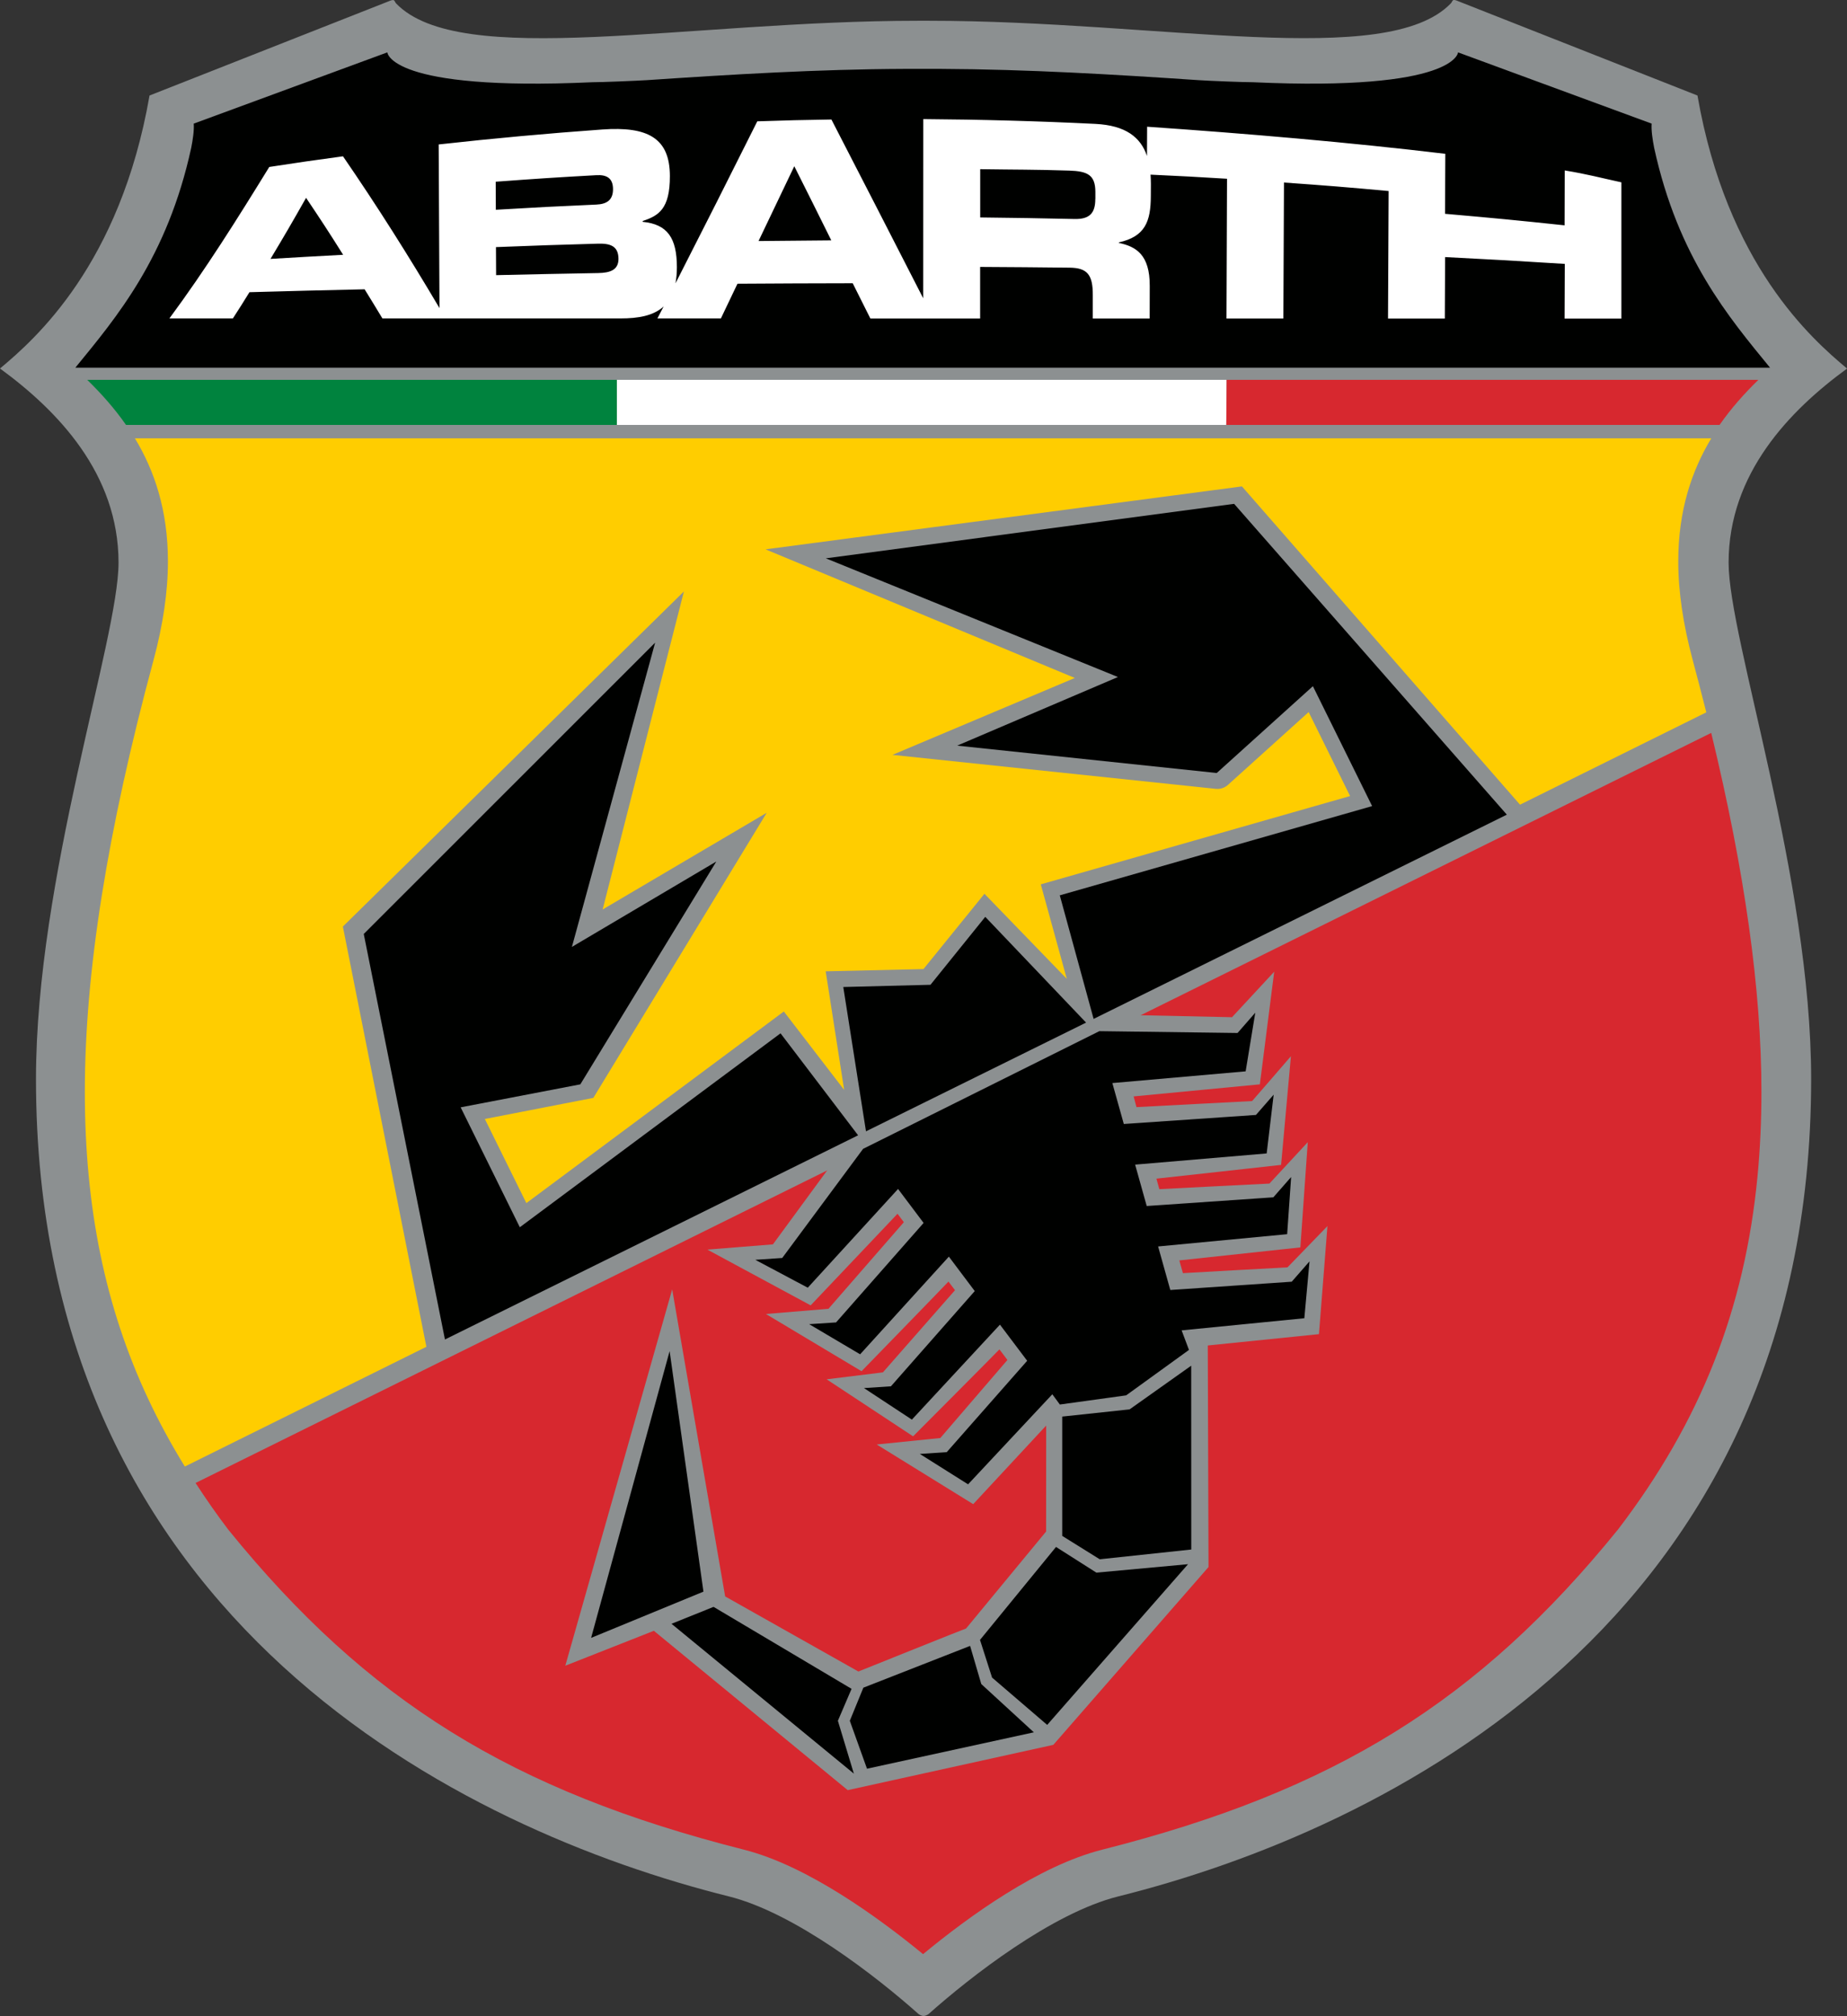 <svg xmlns="http://www.w3.org/2000/svg" id="uuid-34d82ae7-1121-4d29-b73a-6ee9ed83302e" data-name="Layer 2" viewBox="0 0 274.09 299.09"><rect x="0" y="0" width="274.09" height="299.09" fill="#333333" stroke="none"/><defs><style>      .uuid-d47d8476-1cc3-46af-88eb-77407808bab7 {        fill: #d7282f;      }      .uuid-491f1174-9eb2-4e0c-b29e-057cab75d53a {        fill: #00833e;      }      .uuid-a9207f52-1cd4-4798-b90c-27beb1193177 {        fill: #8c9091;      }      .uuid-18eb82fd-aaa2-473e-85a8-210b685cde21 {        fill: #fff;      }      .uuid-4d28d9fb-9ed5-43d3-b7c7-ba10ba6c4904 {        fill: #000100;      }      .uuid-59a33d8b-5416-4ea1-ba25-a944bdf43f15 {        fill: #ffcd00;      }    </style></defs><g id="uuid-744c3215-27c6-44a5-b003-b0db134fb275" data-name="Capa 1"><path class="uuid-a9207f52-1cd4-4798-b90c-27beb1193177" d="M274.09,54.67c-5.24-4.38-17.82-15.42-22.19-40.5L216.3.14s-.52-.24-.68-.1c-.16.14-.15.29-.33.47-9.51,9.83-43,2.57-77.48,2.57h0c-.12,0-.25,0-.67,0h-.2c-.42,0-.55,0-.67,0h0c-34.47,0-67.97,7.27-77.48-2.56-.17-.18-.16-.33-.32-.47-.16-.14-.68.1-.68.1L22.19,14.17C17.82,39.25,5.24,50.29,0,54.67c8.54,6.24,17.59,15.59,17.59,28.81,0,11.32-12.25,46.81-12.25,76.61,0,80.65,63.61,111.48,102.8,121.25,9.84,2.45,22.04,11.99,28.14,17.43,0,0,.36.31.77.31s.78-.31.78-.31c6.1-5.44,18.3-14.98,28.14-17.43,39.19-9.77,102.8-40.6,102.8-121.25,0-29.8-12.25-65.29-12.25-76.61,0-13.22,9.05-22.58,17.59-28.81"></path><path class="uuid-4d28d9fb-9ed5-43d3-b7c7-ba10ba6c4904" d="M245.47,21.92c-.22-1.12-.45-2.57-.37-3.58l-28.73-10.57s-.26,5.81-30.43,4.43c-1.14.01-6.59-.2-8.12-.31-12.45-.84-25.29-1.61-38.2-1.67h-5.39c-12.91.05-25.75.83-38.2,1.67-1.53.1-6.98.32-8.12.31-30.17,1.38-30.43-4.43-30.43-4.43l-28.73,10.57c.08,1.01-.15,2.46-.37,3.58-3.55,16.3-11.11,25.18-17.2,32.63h251.49c-6.09-7.45-13.65-16.33-17.2-32.63"></path><path class="uuid-59a33d8b-5416-4ea1-ba25-a944bdf43f15" d="M251.2,97.95c-1.42-5.26-2.15-10.19-2.15-14.66,0-7.56,1.99-13.44,4.9-18.26H20.02c2.91,4.81,4.9,10.69,4.9,18.26,0,4.47-.72,9.4-2.14,14.66-6.86,25.35-10.19,46.29-10.19,64.03,0,4.28.19,8.46.57,12.43,1.52,15.98,6.11,29.93,14.27,43.16l225.78-111.89c-.64-2.53-1.3-5.1-2.01-7.73"></path><path class="uuid-d47d8476-1cc3-46af-88eb-77407808bab7" d="M29.02,220.01c1.52,2.33,3.12,4.65,4.87,6.94,20.62,25.43,42.07,38.74,76.5,47.46,9.47,2.39,20.1,10.17,26.59,15.5,6.96-5.74,17.25-13.14,26.59-15.5,34.42-8.71,55.88-22.03,76.53-47.49,12.26-16.03,18.84-32.72,20.72-52.51.38-3.98.57-8.16.57-12.43,0-15.15-2.47-32.68-7.45-53.25L29.02,220.01Z"></path><path class="uuid-18eb82fd-aaa2-473e-85a8-210b685cde21" d="M162.54,29.54c0,2.07-.84,3.01-3.12,2.95-5.59-.12-8.38-.17-13.96-.23,0-2.97,0-4.4,0-7.16,5.28.08,7.93.04,13.21.21,2.67.09,3.88.61,3.88,3.16,0,.38,0,.68,0,1.06M112.56,35.77c2.12-4.42,3.19-6.65,5.31-11.11,2.2,4.38,3.3,6.58,5.49,11-4.32.03-6.48.05-10.8.1M88.74,40.51c-6.05.11-9.08.17-15.12.31,0-1.67-.01-2.5-.02-4.16,6.05-.24,9.08-.34,15.13-.51,1.82-.05,3.04.34,3.05,2.25,0,1.64-1.21,2.08-3.03,2.11M73.55,26.96c5.97-.44,8.96-.64,14.94-.97,1.56-.09,2.48.45,2.48,2.08,0,1.59-.9,2.21-2.46,2.28-5.98.26-8.97.42-14.93.77-.01-1.67-.02-2.5-.02-4.17M40.14,38.41c2.11-3.51,3.17-5.33,5.28-9.06,2.19,3.26,3.3,4.95,5.5,8.45-4.31.23-6.46.35-10.77.61M232.2,25.26c0,3.06-.01,5.11-.02,8.17-7.08-.75-10.63-1.09-17.74-1.71.02-3.43.03-5.47.04-8.9-14.18-1.7-29.45-3-44.25-4.02-.01,1.73-.01,2.6-.02,4.34-.93-2.76-3.14-4.54-7.68-4.76-8.5-.42-17.01-.65-25.52-.71,0,8.86-.01,17.72-.01,26.58-4.53-8.85-9.06-17.69-13.62-26.52-4.4.07-6.6.12-11,.27-4.01,8.03-8.06,16.05-12.14,24.04.13-.71.21-1.5.21-2.41-.01-4.32-1.39-6.36-5.08-6.72v-.12c2.36-.78,4.06-1.78,4.04-6.69-.01-5.62-3.29-7.37-10.02-6.89-8.11.58-16.2,1.32-24.29,2.22.05,9.71.07,14.56.12,24.28-4.54-7.69-9.3-15.22-14.32-22.52-4.38.59-6.57.91-10.94,1.58-4.74,7.7-9.49,15.27-14.82,22.47h9.42c.99-1.52,1.48-2.31,2.46-3.89,6.84-.19,10.26-.28,17.09-.43,1.06,1.71,1.58,2.57,2.64,4.32h35.34c2.63,0,4.88-.39,6.39-1.77-.37.71-.55,1.06-.92,1.77h9.42c.98-2.05,1.47-3.08,2.46-5.15,6.84-.04,10.26-.06,17.1-.07,1.05,2.09,1.58,3.14,2.62,5.23h16.29c0-3.06,0-4.59,0-7.65,5.31.03,7.97.05,13.28.11,2.62.03,3.45,1.04,3.44,4.07,0,1.39,0,2.08,0,3.47h8.44c0-1.93,0-2.89.01-4.83.02-4.67-2.07-5.85-4.58-6.38v-.08c3.88-.87,4.73-3.07,4.74-6.87,0-.72.01-1.08.01-1.8,0-.48-.02-.93-.05-1.38,4.54.21,6.81.33,11.35.61-.04,8.29-.05,12.44-.08,20.73h8.44c.04-8.07.05-12.11.09-20.17,6.21.44,9.32.69,15.53,1.26-.04,7.57-.05,11.35-.09,18.92h8.43c.02-3.65.02-5.47.04-9.12,7.11.36,10.65.56,17.76,1.01-.01,3.25-.01,4.87-.03,8.12h8.43v-20.22c-3.1-.67-5.03-1.21-8.39-1.76"></path><path class="uuid-a9207f52-1cd4-4798-b90c-27beb1193177" d="M113.63,81.51s44.47,18.49,45.87,19.07c-1.36.57-27.06,11.41-27.06,11.41l47.97,5.04c.67.07,1.33-.14,1.83-.6,0,0,10.37-9.36,11.96-10.79.33.67,5.84,11.83,6.15,12.46-.74.21-45.9,13.1-45.9,13.1,0,0,3.29,11.96,3.86,14.02-1.54-1.58-12.22-12.62-12.22-12.62,0,0-8.87,10.94-9.05,11.17-.29,0-14.51.33-14.51.33,0,0,2.4,15.41,2.74,17.59-1.31-1.7-8.95-11.63-8.95-11.63,0,0-37.59,27.97-38.21,28.43-.32-.64-5.81-11.78-6.16-12.48.79-.15,16.1-3.13,16.1-3.13l25.73-42.3s-23.08,13.6-24.35,14.35c.37-1.47,12.06-47.18,12.06-47.18l-50.61,49.71,12.94,65.09s56.84-28.06,59.13-29.19c-1.11,1.51-8.08,11.02-8.25,11.25-.28.02-9.73.78-9.73.78l15.33,8.27s12.38-13.05,12.89-13.59c.27.36.74.98.94,1.25-.33.37-11.02,12.66-11.19,12.85-.25.02-9.28.77-9.28.77l14.19,8.49s12.39-12.73,12.9-13.3c.2.27.78,1.03.97,1.28-.32.36-10.53,12-10.7,12.19-.24.03-8.35,1.03-8.35,1.03l12.83,8.46s12.31-12.35,12.81-12.9c.3.39.97,1.29,1.19,1.57-.33.38-9.8,11.39-9.96,11.58-.25.02-9.44.96-9.44.96l14.32,8.85s9.81-10.56,10.83-11.66c0,1.47-.01,15.51-.01,15.72-.15.18-11.88,14.39-11.88,14.39-.01-.04-15.17,6.06-15.98,6.38-.27-.15-19.77-11.14-19.77-11.14l-7.86-45.55-15.86,55.83s12.8-5.05,13.14-5.18c.3.24,28.77,23.64,28.77,23.64l30.51-6.72,23.03-26.38s-.11-32.29-.11-32.87c.57-.06,16.5-1.68,16.5-1.68l1.26-16.03s-5.77,5.95-5.93,6.12c-.24.01-15.01.82-15.52.86-.1-.35-.4-1.41-.53-1.89.74-.07,17.96-1.93,17.96-1.93l1.1-15.61s-5.53,5.98-5.69,6.14c-.23.02-15.86.79-16.34.83-.09-.34-.37-1.34-.43-1.56.74-.07,18.5-2.04,18.5-2.04l1.46-16.12s-5.59,6.48-5.76,6.65c-.24.02-16.66.86-17.16.9-.1-.38-.42-1.57-.42-1.59.74-.06,18.73-1.79,18.73-1.79l2.13-16.71s-6.06,6.54-6.26,6.75c-.26,0-11.74-.25-13.93-.3,2.28-1.13,58.59-29.03,58.59-29.03l-43.19-49.42-70.63,9.33Z"></path><polygon class="uuid-4d28d9fb-9ed5-43d3-b7c7-ba10ba6c4904" points="157.63 210.16 167.63 209.09 176.77 202.61 176.78 229.88 163.2 231.33 157.63 227.86 157.63 210.16"></polygon><polygon class="uuid-4d28d9fb-9ed5-43d3-b7c7-ba10ba6c4904" points="156.71 229.5 162.7 233.31 176.3 232.06 155.4 255.9 147.22 248.88 145.43 243.29 156.71 229.5"></polygon><polygon class="uuid-4d28d9fb-9ed5-43d3-b7c7-ba10ba6c4904" points="143.96 244.18 145.62 249.84 153.42 257 128.66 262.4 126.11 255.29 128.12 250.38 143.96 244.18"></polygon><polygon class="uuid-4d28d9fb-9ed5-43d3-b7c7-ba10ba6c4904" points="126.37 250.55 124.34 255.29 126.71 263.13 99.65 240.9 105.89 238.39 126.37 250.55"></polygon><polygon class="uuid-4d28d9fb-9ed5-43d3-b7c7-ba10ba6c4904" points="115.83 153.3 77.14 182.07 68.36 164.28 86.12 160.87 106.3 127.81 84.87 140.48 97.22 95.34 53.98 138.56 66.03 198.72 127.34 168.43 115.83 153.3"></polygon><polygon class="uuid-4d28d9fb-9ed5-43d3-b7c7-ba10ba6c4904" points="157.27 132.83 203.62 119.59 194.83 101.8 180.56 114.68 142.04 110.62 165.9 100.44 122.55 82.83 183.14 74.75 223.61 120.86 162.29 151.16 157.27 132.83"></polygon><polygon class="uuid-4d28d9fb-9ed5-43d3-b7c7-ba10ba6c4904" points="146.21 136.02 138.08 146.1 125.14 146.43 128.51 167.84 161.17 151.71 146.21 136.02"></polygon><polygon class="uuid-4d28d9fb-9ed5-43d3-b7c7-ba10ba6c4904" points="194.33 187.13 191.69 190.15 173.67 191.38 171.86 184.92 191.01 183.1 191.6 174.62 188.96 177.63 170.17 178.92 168.45 172.78 187.97 171.12 189.01 162.4 186.38 165.41 166.77 166.75 165.07 160.68 184.85 158.94 186.28 150.24 183.65 153.25 163.14 152.98 128.08 170.44 116.08 186.63 112.08 186.9 119.87 191.04 133.27 176.39 137.06 181.43 124.07 196.19 120.08 196.45 127.64 200.92 140.81 186.43 144.65 191.54 132.21 205.67 128.21 205.93 135.32 210.61 148.39 196.52 152.43 201.88 140.49 215.44 136.5 215.7 143.66 220.21 156.16 206.85 157.28 208.37 167.12 207.01 176.44 200.27 175.35 197.37 193.56 195.57 194.33 187.13"></polygon><polygon class="uuid-4d28d9fb-9ed5-43d3-b7c7-ba10ba6c4904" points="104.39 236.13 87.72 242.99 99.37 200.45 104.39 236.13"></polygon><polygon class="uuid-18eb82fd-aaa2-473e-85a8-210b685cde21" points="182.03 56.35 91.53 56.35 91.53 63.04 181.98 63.04 182.03 56.35"></polygon><path class="uuid-d47d8476-1cc3-46af-88eb-77407808bab7" d="M260.95,56.35h-78.92l-.05,6.69h73.2c1.74-2.5,3.72-4.7,5.76-6.69"></path><path class="uuid-491f1174-9eb2-4e0c-b29e-057cab75d53a" d="M91.53,56.35H12.94c2.05,2,4.02,4.19,5.76,6.69h72.84v-6.69Z"></path></g></svg>